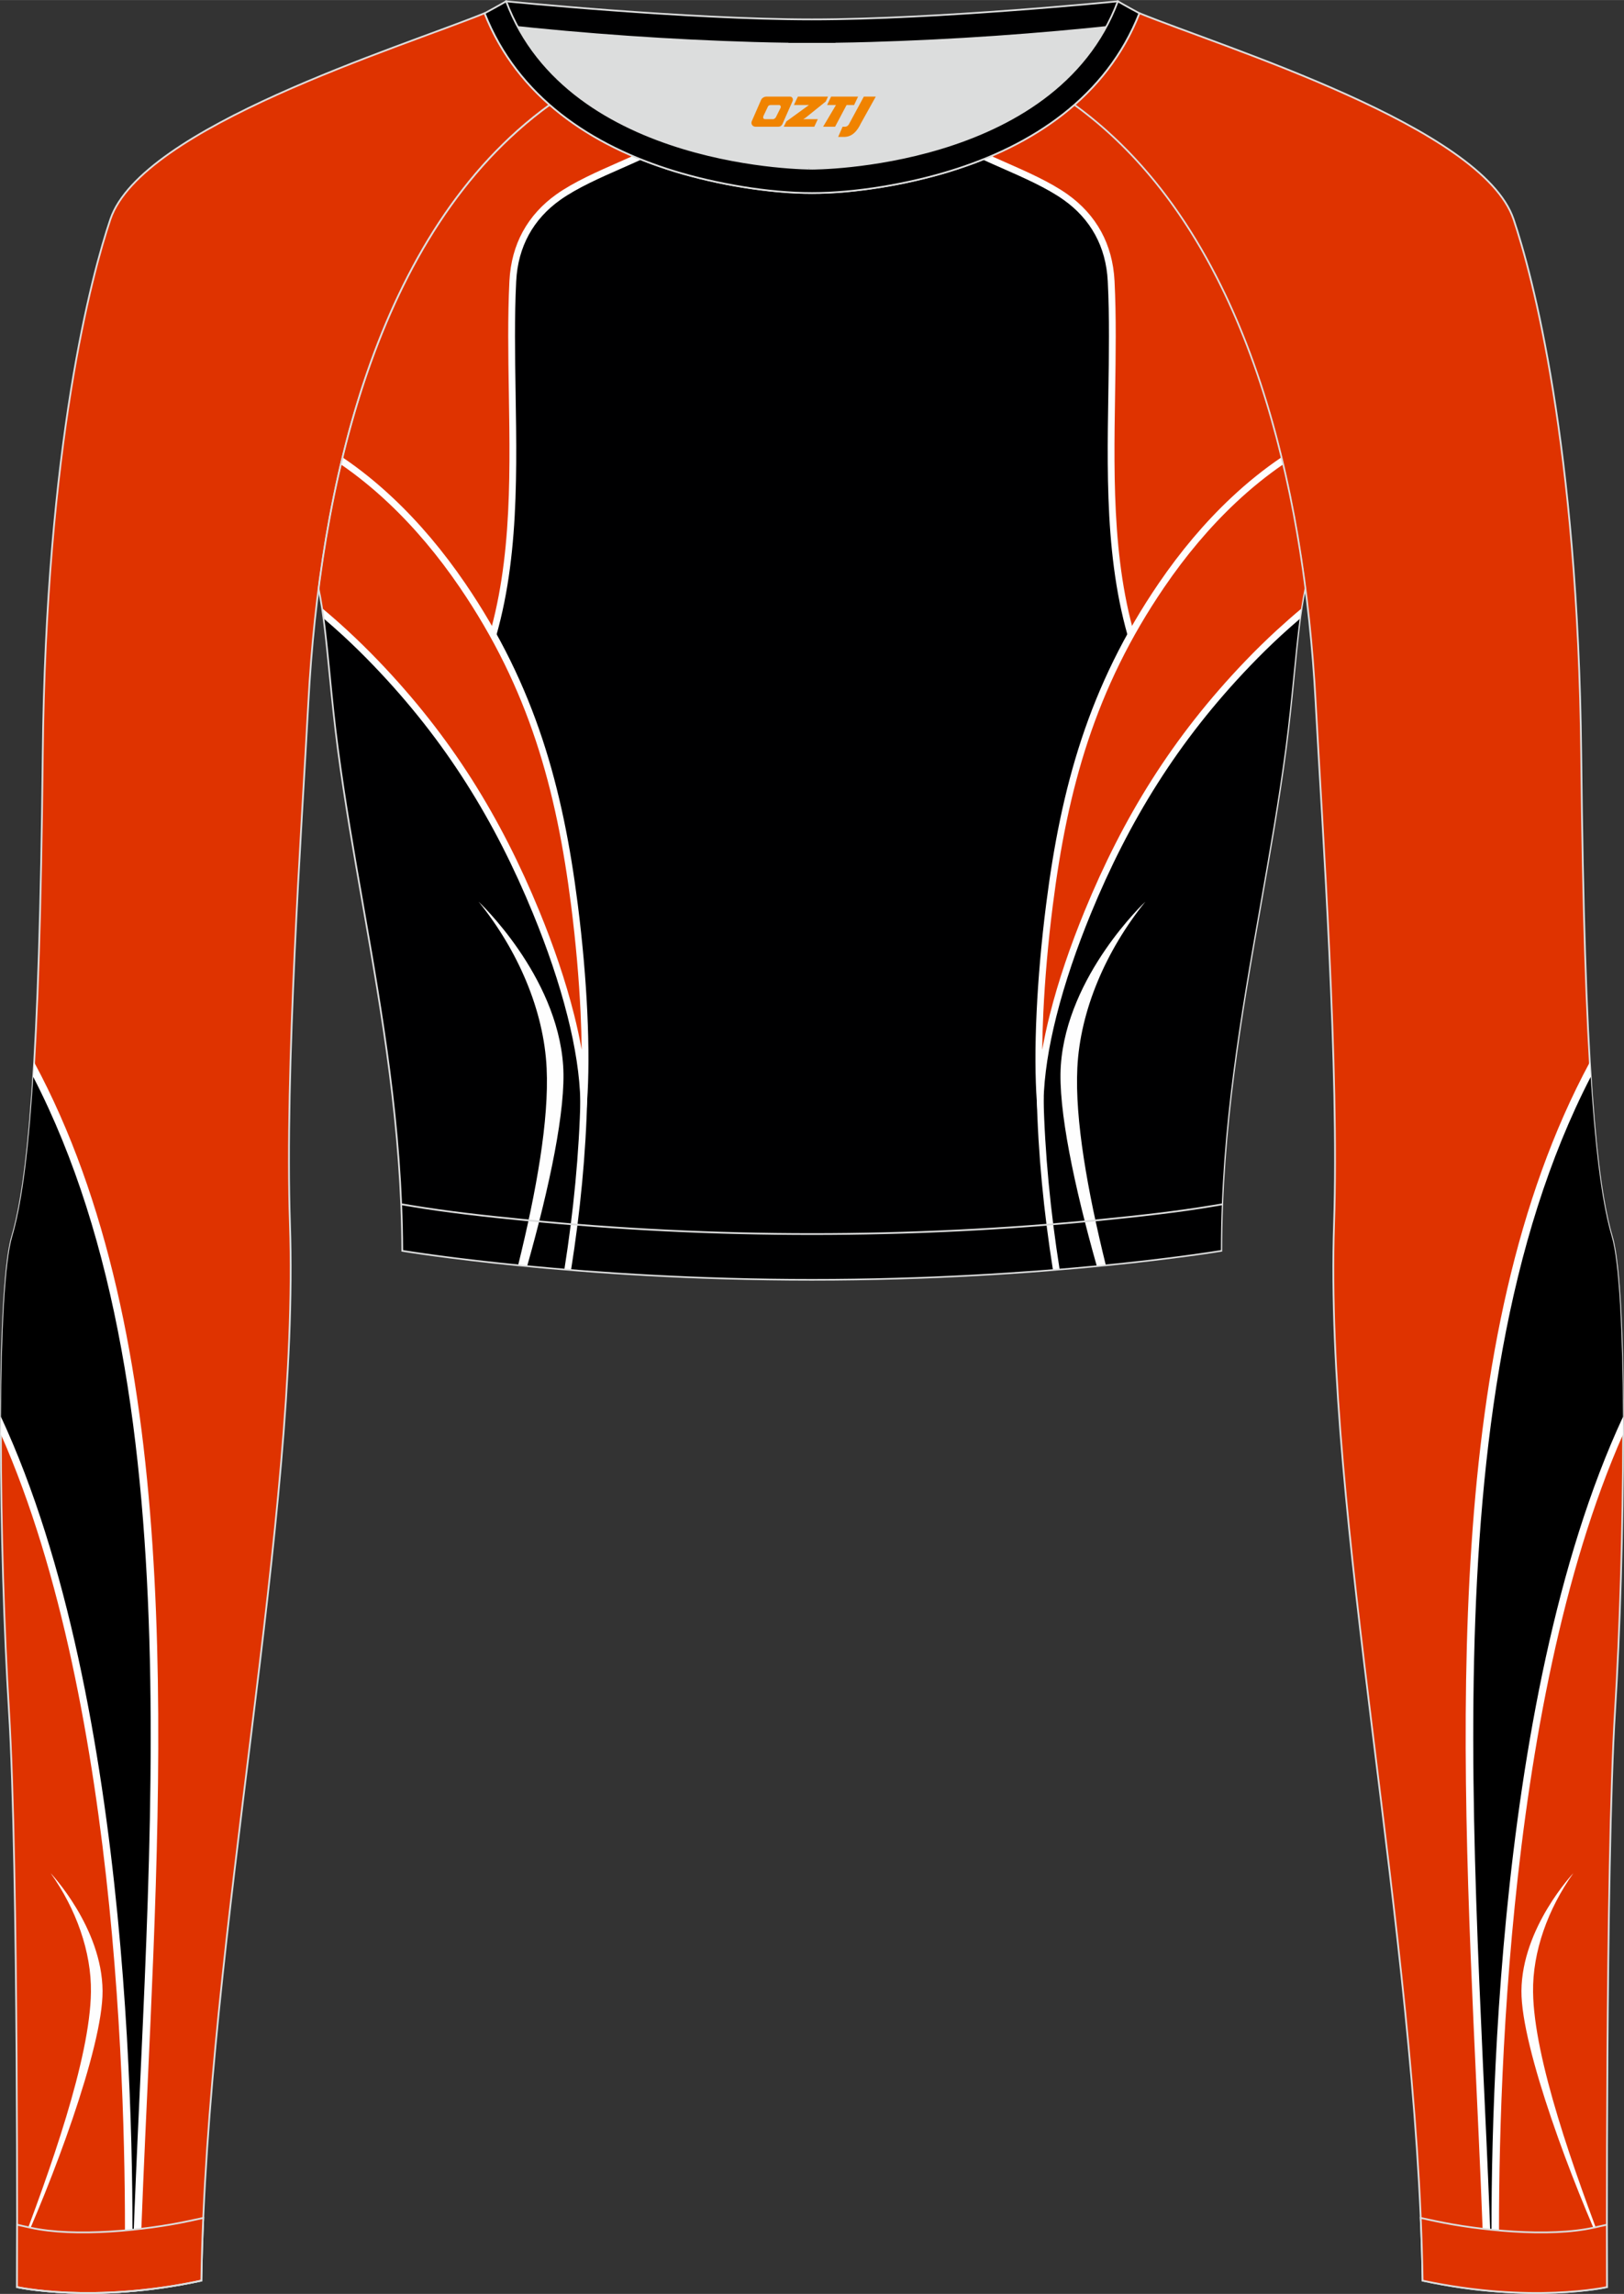<?xml version="1.0" encoding="utf-8"?>
<!-- Generator: Adobe Illustrator 24.0.1, SVG Export Plug-In . SVG Version: 6.00 Build 0)  -->
<svg xmlns="http://www.w3.org/2000/svg" xmlns:xlink="http://www.w3.org/1999/xlink" version="1.1" id="图层_1" x="0px" y="0px" width="367.03px" height="518.23px" viewBox="0 0 367.03 518.22" enable-background="new 0 0 367.03 518.22" xml:space="preserve">
<rect x="0" y="0" width="367.03" height="518.22" fill="#333333" stroke="none"/>
<g>
	<path fill-rule="evenodd" clip-rule="evenodd" fill="#DCDDDD" d="M113.76,2.85c0,0,45.04,4.28,69.79,4.28s70.34-3.09,70.34-3.09   S241.33,40.8,183.46,40.8C125.59,40.79,113.76,2.85,113.76,2.85z"/>
	
		<path fill-rule="evenodd" clip-rule="evenodd" fill="#000001" stroke="#DCDDDD" stroke-width="0.4" stroke-miterlimit="22.926" d="   M258.74,5.16l-5.47,0.6c-18.61,2.04-37.83,3.37-56.53,3.92c-2.57,0.08-5.14,0.13-7.72,0.17v0.04h-11.01V9.85   c-2.57-0.04-5.14-0.09-7.72-0.17c-18.7-0.55-37.91-1.88-56.53-3.92l-5.47-0.6l6.07-4.87c0,0,40.87,4.09,69.14,4.09   s69.11-4.09,69.11-4.09L258.74,5.16z"/>
	
		<path fill-rule="evenodd" clip-rule="evenodd" fill="#DF3300" stroke="#DCDDDD" stroke-width="0.4" stroke-miterlimit="22.926" d="   M342.07,49.53c4.19,12.38,14.56,50.77,15.29,121.02s3.28,96.45,6.92,108.82c3.64,12.38,2.91,71.7,0.73,107.01   c-2.18,35.3-1.82,130.3-1.82,130.3s-17.11,3.82-41.67-1.46c-1.26-78.2-22.24-172.66-20.02-238.76c1.17-34.86-2.6-88.69-4.18-118.11   c-2.53-47.15-14.73-105.86-54.5-134.67v-0.01c6.29-5.51,11.4-12.33,14.69-20.69C276.77,10.8,335.02,28.67,342.07,49.53z"/>
	<g>
		<path fill-rule="evenodd" clip-rule="evenodd" fill="#FFFFFF" d="M359.73,246.66c-28.71,58.1-26.51,138.97-23.13,213.72    c2.54-44.49,9.94-102.89,30.18-144.2c0.03,2.55,0.04,5.17,0.04,7.83c-27.5,62.27-28.46,158.41-27.96,190.05l0.11,3.66    c-1.13-0.08-2.28-0.18-3.47-0.3c-0.02-1.02-0.04-2.13-0.06-3.33c-0.42-13.6-1.07-27.74-1.74-42.17    c-3.72-80.48-7.85-169.86,25.6-231.96C359.43,242.32,359.58,244.55,359.73,246.66z"/>
		<path fill-rule="evenodd" clip-rule="evenodd" d="M359.5,243.29c-38.1,73.78-24.74,185.2-22.25,274.3h-0.03    c-0.6-27.87-0.64-132.51,29.59-197.53c-0.09-18.96-0.84-34.92-2.54-40.68C362.34,272.79,360.71,262.28,359.5,243.29z"/>
		<path fill-rule="evenodd" clip-rule="evenodd" fill="#FEFEFE" d="M355.58,423.17c0,0-11.63,12.28-11.73,26.61    c-0.09,12.85,11.71,43.96,19.33,60.38v-0.23c-7.49-19.62-16.5-44.79-16.7-59.89C346.34,440.91,349.85,431.23,355.58,423.17z"/>
	</g>
	<path fill-rule="evenodd" clip-rule="evenodd" fill="#000001" d="M72.01,132.93L72.01,132.93c1.86,8.67,2.5,22.24,4.37,36.34   c4.92,36.95,14.4,72.23,14.55,113.28c0,0,38.98,6.55,92.58,6.55s92.58-6.55,92.58-6.55c0-40.87,9.62-76.33,14.55-113.28   c1.88-14.1,2.51-27.66,4.37-36.34c-5.31-41.2-19.32-85.35-52.11-109.17l-0.1-0.07c-7.94,6.95-17.78,11.81-28.28,15.01   c-9.35,2.85-21.14,4.92-31.01,4.91c-9.87,0.01-21.66-2.05-31.01-4.91c-10.51-3.21-20.34-8.07-28.28-15.01l-0.09,0.07l0,0   l-0.02,0.01c-0.57,0.41-1.13,0.84-1.69,1.26l-0.55,0.43c-0.37,0.29-0.74,0.57-1.1,0.86c-0.22,0.18-0.44,0.36-0.67,0.54   c-0.34,0.27-0.67,0.55-1,0.83l-0.63,0.53c-0.36,0.31-0.71,0.62-1.07,0.93c-0.18,0.15-0.35,0.31-0.53,0.46   c-0.52,0.46-1.03,0.93-1.53,1.4l-0.26,0.25c-0.42,0.4-0.84,0.8-1.26,1.21l-0.53,0.52c-0.33,0.33-0.67,0.66-0.99,1l-0.52,0.53   c-0.32,0.33-0.64,0.67-0.96,1.01l-0.54,0.58c-0.33,0.36-0.66,0.72-0.99,1.09l-0.42,0.47c-0.46,0.51-0.91,1.03-1.35,1.56l-0.37,0.45   c-0.34,0.4-0.67,0.8-1,1.21l-0.46,0.57c-0.29,0.36-0.57,0.71-0.85,1.07l-0.51,0.65c-0.29,0.38-0.58,0.76-0.87,1.15l-0.39,0.51   c-0.33,0.45-0.66,0.9-0.99,1.36l-0.3,0.41c-0.4,0.56-0.8,1.13-1.19,1.69l-0.4,0.6c-0.26,0.38-0.52,0.77-0.78,1.15l-0.49,0.74   c-0.24,0.36-0.47,0.73-0.7,1.09l-0.44,0.7c-0.25,0.4-0.49,0.8-0.74,1.2l-0.4,0.65c-0.3,0.49-0.59,0.98-0.88,1.48l-0.2,0.34l0,0   l-0.18,0.32c-0.29,0.51-0.58,1.02-0.87,1.53l-0.37,0.66c-0.23,0.41-0.46,0.83-0.68,1.25l-0.39,0.73l-0.63,1.21l-0.39,0.75   c-0.22,0.44-0.44,0.88-0.66,1.32l-0.31,0.62c-0.31,0.63-0.61,1.25-0.91,1.89l-0.35,0.74l-0.56,1.2l-0.42,0.92l-0.49,1.09   l-0.39,0.88l-0.51,1.19l-0.35,0.83l-0.53,1.28l-0.31,0.76c-0.26,0.65-0.53,1.31-0.78,1.97l-0.25,0.64l-0.53,1.38l-0.35,0.94   l-0.4,1.09l-0.37,1.02l-0.39,1.1l-0.32,0.92c-0.15,0.44-0.3,0.89-0.45,1.33l-0.41,1.23c-0.16,0.5-0.33,1-0.49,1.51l-0.34,1.09   l-0.3,0.98l-0.34,1.11l-0.3,0.99l-0.34,1.16l-0.28,0.98l-0.31,1.09l-0.32,1.16c-0.17,0.64-0.35,1.28-0.51,1.92l-0.27,1.02   l-0.31,1.22l-0.21,0.85l-0.3,1.22l-0.25,1.04l-0.24,1.02l-0.29,1.27l-0.21,0.92l-0.02,0.08c-0.14,0.65-0.29,1.29-0.43,1.94   l-0.21,1.01l-0.23,1.09l-0.24,1.2l-0.19,0.95l-0.23,1.18l-0.19,0.98l-0.23,1.2l-0.18,1l-0.19,1.08l-0.01,0.04   c-0.11,0.65-0.23,1.3-0.34,1.95l-0.22,1.3l-0.14,0.86l-0.18,1.13l-0.16,1.06l-0.18,1.21l-0.12,0.81l-0.18,1.25l-0.14,1l-0.15,1.1   C72.18,131.64,72.09,132.28,72.01,132.93z"/>
	<g>
		<path fill-rule="evenodd" clip-rule="evenodd" fill="#DF3300" d="M74.4,117.54c1.36,2.16,2.9,4.32,4.69,6.48    c1.64,4.47,29.59,23.53,29.88,26.71c10.56-27.25,5.52-59.16,6.93-87.23c0.43-8.49,4.35-14.74,10.28-18.96    c4.89-3.48,11.96-6.24,17.8-8.9c-7.27-3.01-14.01-6.94-19.75-11.97l-0.09,0.07l0,0l-0.02,0.01c-0.57,0.41-1.13,0.84-1.69,1.26    l-0.55,0.43c-0.37,0.29-0.74,0.57-1.1,0.86c-0.22,0.18-0.44,0.36-0.67,0.54c-0.34,0.27-0.67,0.55-1,0.83l-0.63,0.53    c-0.36,0.31-0.71,0.62-1.07,0.93c-0.18,0.15-0.35,0.31-0.53,0.46c-0.52,0.46-1.03,0.93-1.53,1.4l-0.26,0.25    c-0.42,0.4-0.84,0.8-1.26,1.21l-0.53,0.52c-0.33,0.33-0.67,0.66-0.99,1l-0.52,0.53c-0.32,0.33-0.64,0.67-0.96,1.01l-0.54,0.58    c-0.33,0.36-0.66,0.72-0.99,1.09l-0.42,0.47c-0.46,0.51-0.91,1.03-1.35,1.56l-0.37,0.45c-0.34,0.4-0.67,0.8-1,1.21l-0.46,0.57    c-0.29,0.36-0.57,0.71-0.85,1.07l-0.51,0.65c-0.29,0.38-0.58,0.76-0.87,1.15l-0.39,0.51c-0.33,0.45-0.66,0.9-0.99,1.36l-0.3,0.41    c-0.4,0.56-0.8,1.13-1.19,1.69l-0.4,0.6c-0.26,0.38-0.52,0.77-0.78,1.15l-0.49,0.74c-0.24,0.36-0.47,0.73-0.7,1.09l-0.44,0.7    c-0.25,0.4-0.49,0.8-0.74,1.2l-0.4,0.65c-0.3,0.49-0.59,0.98-0.88,1.48l-0.2,0.34l0,0l-0.18,0.32c-0.29,0.51-0.58,1.02-0.87,1.53    l-0.37,0.66c-0.23,0.41-0.46,0.83-0.68,1.25l-0.39,0.73l-0.63,1.21l-0.39,0.75c-0.22,0.44-0.44,0.88-0.66,1.32l-0.31,0.62    c-0.31,0.63-0.61,1.25-0.91,1.89l-0.35,0.74l-0.56,1.2l-0.42,0.92l-0.49,1.09l-0.39,0.88l-0.51,1.19l-0.35,0.83l-0.53,1.28    l-0.31,0.76c-0.26,0.65-0.53,1.31-0.78,1.97l-0.25,0.64l-0.53,1.38l-0.35,0.94l-0.4,1.09l-0.37,1.02l-0.39,1.1l-0.32,0.92    c-0.15,0.44-0.3,0.89-0.45,1.33l-0.41,1.23c-0.16,0.5-0.33,1-0.49,1.51l-0.34,1.09l-0.3,0.98l-0.34,1.11l-0.3,0.99l-0.34,1.16    l-0.28,0.98l-0.31,1.09L79,97.09c-0.17,0.64-0.35,1.28-0.51,1.92l-0.27,1.02l-0.31,1.22l-0.21,0.85l-0.3,1.22l-0.25,1.04    l-0.24,1.02l-0.29,1.27l-0.21,0.92l-0.02,0.08c-0.14,0.65-0.29,1.29-0.43,1.94l-0.21,1.01l-0.23,1.09l-0.24,1.2l-0.19,0.95    l-0.23,1.18L74.67,116l-0.23,1.2L74.4,117.54z"/>
		<path fill-rule="evenodd" clip-rule="evenodd" fill="#FEFEFE" d="M74.2,118.65c1.24,1.92,2.64,3.84,4.22,5.76    c1.11,2.55,8.72,8.57,16.03,14.36c6.96,5.51,13.64,10.8,13.76,12.04l0.3,3.23l1.17-3.03c7.54-19.44,7.19-41.17,6.85-62.21    c-0.14-8.6-0.28-17.09,0.13-25.26c0.2-3.98,1.19-7.45,2.81-10.44c1.73-3.19,4.18-5.83,7.15-7.94c3.81-2.71,9.03-5.01,13.92-7.16    c1.51-0.66,2.99-1.32,4.4-1.97c-0.65-0.26-1.29-0.52-1.93-0.8c-1,0.45-2.04,0.91-3.09,1.37c-4.95,2.18-10.24,4.5-14.19,7.31    c-3.16,2.25-5.76,5.06-7.61,8.46c-1.72,3.17-2.77,6.86-2.99,11.09c-0.41,8.19-0.27,16.72-0.13,25.36    c0.33,20.38,0.67,41.4-6.21,60.21c-2.15-2.57-7.68-6.95-13.39-11.47c-7.27-5.75-14.83-11.74-15.59-13.81l-0.04-0.12l-0.09-0.1    c-1.95-2.37-3.63-4.74-5.07-7.11l-0.15,0.79l-0.18,1L74.2,118.65z"/>
		<path fill-rule="evenodd" clip-rule="evenodd" fill="#DF3300" d="M72.98,138.58c4.34,3.65,8.31,7.43,11.92,11.18    c16.59,17.25,27.66,35.41,36.27,56.34c5.91,14.36,10.52,30.1,10.74,42.77c0.76-10.45,0.17-26.68-2.09-44.45    c-3.33-26.22-9.51-49.05-25.34-72.24c-7.6-11.13-16.78-20.93-27.26-28.07l-0.06,0.25l-0.24,1.02l-0.29,1.27l-0.21,0.92l-0.02,0.08    c-0.14,0.65-0.29,1.29-0.43,1.94l-0.21,1.01l-0.23,1.09l-0.24,1.2l-0.19,0.95l-0.23,1.18L74.68,116l-0.23,1.2l-0.18,1l-0.19,1.08    l-0.01,0.04c-0.11,0.65-0.23,1.3-0.34,1.95l-0.22,1.3l-0.14,0.86l-0.18,1.13l-0.16,1.06l-0.18,1.21l-0.12,0.81l-0.18,1.25l-0.14,1    l-0.15,1.1c-0.09,0.65-0.17,1.29-0.26,1.93l0,0C72.37,134.63,72.69,136.53,72.98,138.58z"/>
		<path fill-rule="evenodd" clip-rule="evenodd" fill="#FEFEFE" d="M73.14,139.71c1.48,1.26,2.91,2.53,4.31,3.81    c2.44,2.25,4.74,4.51,6.91,6.77c8.25,8.58,15.14,17.39,21.03,26.67c5.9,9.28,10.8,19.01,15.08,29.43    c3.12,7.59,5.88,15.56,7.81,23.26c1.71,6.79,2.77,13.35,2.88,19.23l0.3,16.8l1.22-16.76c0.39-5.41,0.43-12.37,0.05-20.3    c-0.35-7.41-1.05-15.67-2.15-24.3c-1.67-13.15-4.06-25.46-8.01-37.4c-3.96-11.95-9.49-23.52-17.45-35.17    c-4.85-7.1-10.34-13.67-16.41-19.36c-3.57-3.35-7.34-6.4-11.3-9.07l0,0l-0.25,1.04l-0.13,0.54c3.71,2.55,7.26,5.43,10.63,8.6    c5.98,5.61,11.4,12.09,16.19,19.11c7.88,11.53,13.35,22.97,17.27,34.79c3.92,11.83,6.29,24.05,7.95,37.11    c1.09,8.57,1.79,16.79,2.14,24.18c0.14,2.96,0.22,5.79,0.25,8.45c-0.46-2.57-1.03-5.21-1.7-7.87c-1.95-7.77-4.73-15.81-7.88-23.47    c-4.32-10.51-9.27-20.32-15.2-29.67c-5.94-9.35-12.89-18.24-21.22-26.91c-2.19-2.28-4.52-4.57-6.97-6.83    c-1.81-1.67-3.7-3.33-5.66-4.96C72.93,138.18,73.04,138.94,73.14,139.71z"/>
		<path fill-rule="evenodd" clip-rule="evenodd" fill="#FEFEFE" d="M129.06,286.9c2.08-13.14,3.36-26.23,3.66-39.15l-1.52-0.03    c-0.3,12.89-1.58,25.94-3.65,39.06L129.06,286.9z"/>
		<path fill-rule="evenodd" clip-rule="evenodd" fill="#FEFEFE" d="M108.17,203.7c0,0,17.7,16.54,19.1,37    c0.67,9.82-3.06,27.4-8.13,45.32l-2.04-0.2c4.15-16.82,7-32.87,6.44-44.51C122.92,228.24,117.07,214.72,108.17,203.7z"/>
		<path fill-rule="evenodd" clip-rule="evenodd" fill="#DF3300" d="M292.62,117.54c-1.36,2.16-2.9,4.32-4.69,6.48    c-1.64,4.47-29.59,23.53-29.88,26.71c-10.56-27.25-5.52-59.16-6.93-87.23c-0.43-8.49-4.35-14.74-10.28-18.96    c-4.89-3.48-11.96-6.24-17.8-8.9c7.27-3.01,14.01-6.94,19.75-11.97l0.1,0.07C271.64,44.63,285.95,81.12,292.62,117.54z"/>
		<path fill-rule="evenodd" clip-rule="evenodd" fill="#FEFEFE" d="M292.82,118.65c-1.24,1.92-2.64,3.84-4.22,5.76    c-1.11,2.55-8.72,8.57-16.03,14.36c-6.96,5.51-13.64,10.8-13.76,12.04l-0.3,3.23l-1.17-3.03c-7.54-19.44-7.19-41.17-6.85-62.21    c0.14-8.6,0.28-17.09-0.13-25.26c-0.2-3.98-1.19-7.45-2.81-10.44c-1.73-3.19-4.18-5.83-7.15-7.94c-3.81-2.71-9.03-5.01-13.92-7.16    c-1.51-0.66-2.99-1.31-4.4-1.97c0.65-0.26,1.29-0.52,1.93-0.8c1,0.45,2.04,0.91,3.09,1.37c4.95,2.18,10.24,4.5,14.19,7.31    c3.16,2.25,5.76,5.06,7.61,8.46c1.72,3.17,2.77,6.86,2.99,11.09c0.41,8.19,0.27,16.72,0.13,25.36    c-0.33,20.38-0.67,41.4,6.21,60.21c2.15-2.57,7.68-6.95,13.39-11.47c7.27-5.75,14.83-11.74,15.59-13.81l0.04-0.12l0.09-0.1    c1.95-2.37,3.63-4.74,5.07-7.11C292.55,117.17,292.69,117.91,292.82,118.65z"/>
		<path fill-rule="evenodd" clip-rule="evenodd" fill="#DF3300" d="M294.04,138.58c-4.34,3.65-8.31,7.43-11.92,11.18    c-16.59,17.25-27.66,35.41-36.27,56.34c-5.91,14.36-10.52,30.1-10.74,42.77c-0.76-10.45-0.17-26.68,2.09-44.45    c3.33-26.22,9.51-49.05,25.34-72.24c7.6-11.13,16.78-20.93,27.26-28.07c2.29,9.57,3.99,19.27,5.22,28.81    C294.65,134.63,294.33,136.53,294.04,138.58z"/>
		<path fill-rule="evenodd" clip-rule="evenodd" fill="#FEFEFE" d="M293.88,139.71c-1.48,1.26-2.91,2.53-4.31,3.81    c-2.44,2.25-4.74,4.51-6.91,6.77c-8.25,8.58-15.14,17.39-21.03,26.67c-5.9,9.28-10.8,19.01-15.09,29.43    c-3.12,7.59-5.88,15.56-7.81,23.26c-1.71,6.79-2.77,13.35-2.88,19.23l-0.3,16.8l-1.22-16.76c-0.39-5.41-0.43-12.37-0.05-20.3    c0.35-7.41,1.05-15.67,2.15-24.3c1.67-13.15,4.06-25.46,8.01-37.4c3.96-11.95,9.49-23.52,17.45-35.17    c4.85-7.1,10.34-13.67,16.41-19.36c3.57-3.35,7.34-6.4,11.3-9.07c0.13,0.53,0.26,1.06,0.38,1.59c-3.71,2.55-7.26,5.43-10.63,8.59    c-5.98,5.61-11.4,12.09-16.19,19.11c-7.88,11.53-13.35,22.97-17.27,34.79c-3.92,11.83-6.29,24.05-7.95,37.11    c-1.09,8.57-1.79,16.79-2.14,24.18c-0.14,2.96-0.22,5.79-0.25,8.45c0.46-2.57,1.03-5.21,1.7-7.87c1.95-7.77,4.73-15.81,7.88-23.47    c4.32-10.51,9.27-20.32,15.2-29.67c5.94-9.35,12.89-18.24,21.22-26.91c2.19-2.28,4.52-4.57,6.98-6.83    c1.82-1.67,3.7-3.33,5.66-4.96C294.09,138.18,293.99,138.94,293.88,139.71z"/>
		<path fill-rule="evenodd" clip-rule="evenodd" fill="#FEFEFE" d="M237.97,286.9c-2.08-13.14-3.36-26.23-3.66-39.15l1.52-0.03    c0.3,12.89,1.58,25.94,3.65,39.06L237.97,286.9z"/>
		<path fill-rule="evenodd" clip-rule="evenodd" fill="#FEFEFE" d="M258.85,203.7c0,0-17.7,16.54-19.1,37    c-0.67,9.82,3.06,27.4,8.13,45.32l2.04-0.2c-4.15-16.82-7-32.87-6.44-44.51C244.1,228.24,249.96,214.72,258.85,203.7z"/>
	</g>
	
		<path fill-rule="evenodd" clip-rule="evenodd" fill="#DF3300" stroke="#DCDDDD" stroke-width="0.4" stroke-miterlimit="22.926" d="   M24.95,49.53C20.77,61.9,10.39,100.3,9.66,170.55C8.94,240.79,6.39,267,2.75,279.37c-3.64,12.38-2.91,71.7-0.73,107.01   c2.18,35.3,1.82,130.3,1.82,130.3s17.11,3.82,41.67-1.46c1.26-78.2,22.24-172.66,20.02-238.76c-1.17-34.86,2.6-88.69,4.18-118.11   c2.53-47.15,14.73-105.86,54.5-134.67v-0.01c-6.29-5.51-11.39-12.33-14.69-20.69C90.26,10.8,32.01,28.67,24.95,49.53z"/>
	<g>
		<path fill-rule="evenodd" clip-rule="evenodd" fill="#FFFFFF" d="M7.72,239.97c33.45,62.09,29.32,151.48,25.6,231.96    c-0.67,14.43-1.32,28.57-1.74,42.17c-0.02,1.21-0.04,2.32-0.06,3.33c-1.19,0.12-2.35,0.22-3.47,0.3l0.11-3.66    c0.5-31.63-0.45-127.78-27.96-190.04c0-2.67,0.01-5.28,0.04-7.84c20.24,41.31,27.64,99.71,30.18,144.2    c3.38-74.75,5.59-155.62-23.13-213.72C7.45,244.55,7.59,242.32,7.72,239.97z"/>
		<path fill-rule="evenodd" clip-rule="evenodd" d="M7.52,243.29c38.1,73.78,24.74,185.2,22.25,274.3h0.03    c0.6-27.87,0.64-132.51-29.59-197.53c0.09-18.96,0.84-34.92,2.54-40.68C4.68,272.79,6.31,262.28,7.52,243.29z"/>
		<path fill-rule="evenodd" clip-rule="evenodd" fill="#FEFEFE" d="M11.45,423.17c0,0,11.63,12.28,11.73,26.61    c0.09,12.85-11.71,43.96-19.33,60.38v-0.23c7.49-19.62,16.5-44.79,16.7-59.89C20.68,440.91,17.18,431.23,11.45,423.17z"/>
	</g>
	<path fill-rule="evenodd" clip-rule="evenodd" fill="#DCDDDD" d="M71.84,132.93L71.84,132.93L71.84,132.93v-0.02l0.13-0.97   l0.13-0.97l0,0l0.15-1.1l0.14-1l0,0l0.18-1.25l0,0l0.12-0.81l0,0l0.18-1.21l0,0l0.16-1.06l0,0l0.18-1.13l0,0l0.14-0.86l0.22-1.3   l0,0c0.11-0.67,0.22-1.32,0.34-1.95l0,0l0.01-0.04l0.19-1.08l0.18-1l0,0l0.23-1.2L74.7,115l0,0l0.23-1.18l0,0l0.19-0.95l0,0   l0.24-1.2l0,0l0.23-1.09l0.21-1.01l0,0l0.21-0.97l0,0l0.22-0.97l0,0l0.02-0.08l0.21-0.92l0,0l0.29-1.27l0,0l0.24-1.02l0,0   l0.25-1.04l0,0l0.3-1.22l0,0l0.21-0.85l0,0l0.31-1.22l0,0l0.27-1.02c0.16-0.62,0.33-1.26,0.51-1.92l0.32-1.16l0,0l0.31-1.09l0,0   l0.28-0.98l0,0l0.34-1.16l0,0l0.3-0.99l0,0l0.34-1.11l0,0l0.3-0.98l0,0l0.34-1.09l0,0l0.24-0.75l0,0l0.25-0.75l0,0l0.41-1.23l0,0   l0.22-0.67l0,0l0.23-0.67l0,0l0.32-0.92l0.39-1.1l0,0l0.37-1.02l0,0l0.4-1.1l0,0l0.35-0.94l0,0l0.53-1.38l0.25-0.64l0,0l0.39-0.99   l0,0l0.39-0.98l0,0l0.31-0.76l0.53-1.28l0,0l0.35-0.83l0,0l0.51-1.19l0,0l0.39-0.88l0,0l0.49-1.09l0,0l0.42-0.92l0,0l0.56-1.2l0,0   l0.35-0.74l0,0l0.45-0.95l0,0l0.46-0.94l0,0l0.31-0.62l0.33-0.66l0,0l0.33-0.66l0,0l0.39-0.75l0,0l0.63-1.21l0,0l0.39-0.73l0,0   l0.34-0.62l0,0L94,58.67l0.37-0.66l0,0l0.43-0.77l0,0l0.44-0.76l0.18-0.31v-0.01v-0.01l0.2-0.34l0.44-0.74l0,0l0.44-0.74l0,0   l0.4-0.65l0.37-0.6l0,0l0.37-0.6l0,0l0.44-0.7l0,0l0.35-0.55l0,0l0.35-0.54l0,0l0.49-0.74l0,0l0.39-0.58l0,0l0.39-0.58l0,0l0.4-0.6   l0,0l0.59-0.85l0,0l0.6-0.84l0,0l0.3-0.41l0.49-0.68l0,0l0.5-0.68l0,0l0.39-0.51l0,0l0.44-0.58l0,0l0.44-0.57l0,0l0.51-0.65l0,0   l0.42-0.54l0,0l0.43-0.53l0,0l0.46-0.57l0,0l0.5-0.61l0,0l0.5-0.6l0.37-0.45l0,0c0.23-0.27,0.46-0.54,0.67-0.78l0.68-0.77l0,0   l0.42-0.47l0.49-0.55l0,0l0.5-0.54l0,0l0.54-0.58l0,0l0.48-0.5l0,0l0.48-0.5l0,0l0.52-0.53l0,0l0.5-0.5l0,0l0.5-0.5l0.53-0.52l0,0   c0.42-0.41,0.84-0.81,1.26-1.21l0.26-0.24l0,0c0.24-0.22,0.5-0.46,0.77-0.71l0,0l0.77-0.7l0,0l0.36-0.32l0,0l0.16-0.14   c0.34-0.3,0.69-0.6,1.07-0.93l0,0l0.63-0.53l0,0l0.5-0.42l0,0l0.5-0.41l0,0c0.23-0.19,0.46-0.37,0.67-0.54l0,0l0.55-0.43l0,0   l0.55-0.43l0,0l0.55-0.43l0,0c0.29-0.22,0.57-0.43,0.84-0.64c0.28-0.21,0.56-0.42,0.85-0.63l0.01-0.01l0,0l0.09-0.07l0.11-0.08   l0.1,0.09c3.82,3.34,8.08,6.2,12.64,8.62c4.9,2.6,10.15,4.7,15.58,6.36c4.83,1.47,10.31,2.74,15.84,3.61l0,0   c5.16,0.82,10.37,1.29,15.13,1.29c4.76,0.01,9.97-0.47,15.13-1.29l0,0c5.53-0.87,11.01-2.14,15.84-3.61   c5.42-1.65,10.67-3.75,15.58-6.36c4.56-2.42,8.82-5.28,12.64-8.62l0.1-0.09l0.11,0.08l0.09,0.07   c14.85,10.79,25.85,25.73,33.94,42.68c9.8,20.54,15.33,44.02,18.24,66.61v0.03l-0.01,0.03c-1.1,5.1-1.77,11.91-2.52,19.51   c-0.52,5.31-1.09,11.01-1.86,16.81c-1.57,11.81-3.63,23.46-5.69,35.17c-4.4,24.98-8.86,50.28-8.86,78.09v0.15l-0.14,0.02   c-0.11,0.02-38.99,6.55-92.61,6.55s-92.49-6.54-92.61-6.55l-0.14-0.02v-0.15c-0.1-27.93-4.53-53.21-8.89-78.16   c-2.05-11.69-4.08-23.3-5.65-35.1c-0.77-5.8-1.33-11.5-1.86-16.81c-0.75-7.61-1.42-14.41-2.52-19.52v-0.02v-0.05H71.84z    M72.18,132.92c1.1,5.11,1.77,11.92,2.52,19.53c0.52,5.31,1.08,11.01,1.86,16.8c1.57,11.77,3.6,23.39,5.65,35.09   c4.36,24.91,8.78,50.16,8.9,78.07c2.58,0.42,40.6,6.53,92.41,6.53c51.8,0,89.82-6.1,92.41-6.53c0.02-27.78,4.47-53.06,8.86-78   c2.06-11.72,4.12-23.37,5.69-35.16c0.77-5.79,1.33-11.49,1.86-16.8c0.75-7.61,1.42-14.41,2.51-19.52   c-2.91-22.55-8.43-45.99-18.21-66.48c-8.07-16.89-19.03-31.79-33.82-42.54c-3.81,3.32-8.06,6.17-12.6,8.58   c-4.92,2.61-10.19,4.72-15.64,6.38c-4.84,1.48-10.34,2.75-15.88,3.62c-5.18,0.82-10.4,1.3-15.18,1.29   c-4.78,0.01-10-0.47-15.18-1.29c-5.54-0.88-11.04-2.14-15.88-3.62c-5.45-1.66-10.72-3.77-15.64-6.38   c-4.54-2.41-8.79-5.25-12.6-8.58l0,0l0,0c-0.28,0.2-0.56,0.41-0.85,0.62c-0.29,0.22-0.57,0.43-0.84,0.63l-0.55,0.43l0,0l-0.55,0.43   l-0.55,0.43c-0.24,0.19-0.45,0.36-0.67,0.54l-0.5,0.41l-0.5,0.42l-0.63,0.53c-0.34,0.29-0.7,0.61-1.06,0.93l-0.16,0.14L117,29.74   l-0.77,0.7c-0.24,0.22-0.49,0.45-0.76,0.7l-0.26,0.24l0,0c-0.42,0.4-0.84,0.8-1.26,1.2l-0.53,0.52l-0.5,0.5l-0.5,0.5l-0.51,0.53   l-0.48,0.5l-0.48,0.5l-0.54,0.58l-0.5,0.54l0,0l-0.49,0.55L109,37.77l-0.68,0.77c-0.24,0.27-0.46,0.53-0.67,0.78l-0.37,0.45   l-0.5,0.6l-0.5,0.6l-0.46,0.57l-0.43,0.53l-0.42,0.54l-0.51,0.65l-0.44,0.57l-0.44,0.58l-0.38,0.51l-0.5,0.67l-0.49,0.68l-0.3,0.41   l-0.59,0.84l-0.59,0.85l-0.4,0.59l0,0l-0.39,0.58l-0.38,0.58l-0.49,0.74l-0.35,0.54l-0.35,0.54l-0.44,0.7l-0.37,0.6l-0.37,0.6   l-0.4,0.65l-0.44,0.74l-0.44,0.74l0,0l-0.2,0.33l0,0v0.01l-0.18,0.32l0,0l-0.44,0.76l-0.43,0.76l0,0l-0.37,0.66l-0.34,0.62   l-0.34,0.62l-0.39,0.72l-0.63,1.21l-0.39,0.75l-0.33,0.66l-0.33,0.66l-0.31,0.62l-0.46,0.94l-0.45,0.94l-0.35,0.74l0,0l-0.56,1.2   L89,69.44l-0.49,1.09l-0.39,0.88l-0.51,1.19l0,0l-0.35,0.82l-0.53,1.28l-0.31,0.75l-0.39,0.98l-0.39,0.99l-0.25,0.64l-0.53,1.38   l0,0l-0.35,0.94l0,0l-0.4,1.1l0,0l-0.37,1.02l-0.39,1.1l-0.32,0.92l-0.23,0.67l-0.22,0.67l-0.41,1.23l0,0l-0.25,0.75l-0.24,0.75   l-0.34,1.09l-0.3,0.98l-0.34,1.11l0,0l-0.3,0.99l-0.34,1.16l-0.28,0.98l-0.31,1.09l0,0l-0.32,1.15c-0.17,0.62-0.34,1.26-0.51,1.92   l-0.27,1.02l0,0l-0.31,1.22l-0.21,0.85l-0.3,1.22l-0.25,1.04l0,0l-0.24,1.02l-0.29,1.26l-0.21,0.92l-0.02,0.08l-0.22,0.97l0,0   l-0.21,0.97l-0.21,1.01l-0.23,1.09l-0.24,1.2l0,0l-0.19,0.95l-0.23,1.18l-0.19,0.98l-0.23,1.2l-0.18,0.99l-0.19,1.08l0,0   l-0.01,0.04l0,0c-0.12,0.67-0.23,1.32-0.34,1.95l-0.22,1.3l-0.14,0.86l-0.18,1.13l-0.16,1.05l0,0l-0.18,1.21l-0.12,0.81l-0.18,1.25   l-0.14,0.99L72.4,131l-0.13,0.97L72.18,132.92z"/>
	
		<path fill-rule="evenodd" clip-rule="evenodd" fill="#DF3300" stroke="#DCDDDD" stroke-width="0.4" stroke-miterlimit="22.926" d="   M3.86,502.59c0,8.69-0.02,14.09-0.02,14.09s17.11,3.82,41.67-1.46c0.07-4.67,0.22-9.39,0.43-14.16l-3.32,0.71   c-9.81,2.11-25.74,3.72-35.8,1.48L3.86,502.59z"/>
	<path fill="none" stroke="#DCDDDD" stroke-width="0.4" stroke-miterlimit="22.926" d="M3.84,516.68c0,0,17.11,3.82,41.67-1.46"/>
	
		<path fill-rule="evenodd" clip-rule="evenodd" fill="#DF3300" stroke="#DCDDDD" stroke-width="0.4" stroke-miterlimit="22.926" d="   M363.16,502.59c0,8.69,0.02,14.09,0.02,14.09s-17.11,3.82-41.67-1.46c-0.07-4.67-0.22-9.39-0.43-14.16l3.32,0.71   c9.81,2.11,25.74,3.72,35.8,1.48L363.16,502.59z"/>
	
		<path fill-rule="evenodd" clip-rule="evenodd" fill="#000001" stroke="#DCDDDD" stroke-width="0.4" stroke-miterlimit="22.926" d="   M114.39,0.29c0,0-1.72,1.01-4.86,2.7c7.44,18.9,24.13,29.96,42.97,35.71c9.36,2.85,21.14,4.92,31.02,4.91   c9.87,0.01,21.66-2.05,31.01-4.91c18.84-5.75,35.53-16.81,42.97-35.71c-3.14-1.68-4.86-2.7-4.86-2.7   c-14.32,38.03-69.13,37.81-69.13,37.81S128.71,38.33,114.39,0.29z"/>
	
	<path fill="none" stroke="#DCDDDD" stroke-width="0.4" stroke-miterlimit="22.926" d="M276.3,272.05l-1.93,0.33   c-8.4,1.42-17.16,2.36-25.63,3.21c-21.64,2.15-43.49,3.2-65.23,3.2c-21.73,0-43.55-1.05-65.17-3.2   c-8.49-0.84-17.27-1.79-25.69-3.21l-1.96-0.33"/>
</g>
<g>
	<path fill="#F08300" d="M195.23,21.82l-3.4,6.3c-0.2,0.3-0.5,0.5-0.8,0.5h-0.6l-1,2.3h1.2c2,0.1,3.2-1.5,3.9-3L197.93,21.82h-2.5L195.23,21.82z"/>
	<polygon fill="#F08300" points="188.03,21.82 ,193.93,21.82 ,193.03,23.72 ,191.33,23.72 ,188.73,28.62 ,186.03,28.62 ,188.93,23.72 ,186.93,23.72 ,187.83,21.82"/>
	<polygon fill="#F08300" points="182.03,26.92 ,181.53,26.92 ,182.03,26.62 ,186.63,22.92 ,187.13,21.82 ,180.33,21.82 ,180.03,22.42 ,179.43,23.72 ,182.23,23.72 ,182.83,23.72 ,177.73,27.42    ,177.13,28.62 ,183.73,28.62 ,184.03,28.62 ,184.83,26.92"/>
	<path fill="#F08300" d="M178.53,21.82H173.23C172.73,21.82,172.23,22.12,172.03,22.52L169.93,27.32C169.63,27.92,170.03,28.62,170.73,28.62h5.2c0.4,0,0.7-0.2,0.9-0.6L179.13,22.82C179.33,22.32,179.03,21.82,178.53,21.82z M176.43,24.32L175.33,26.52C175.13,26.82,174.83,26.92,174.73,26.92l-1.8,0C172.73,26.92,172.33,26.82,172.53,26.22l1-2.1c0.1-0.3,0.4-0.4,0.7-0.4h1.9   C176.33,23.72,176.53,24.02,176.43,24.32z"/>
</g>
</svg>